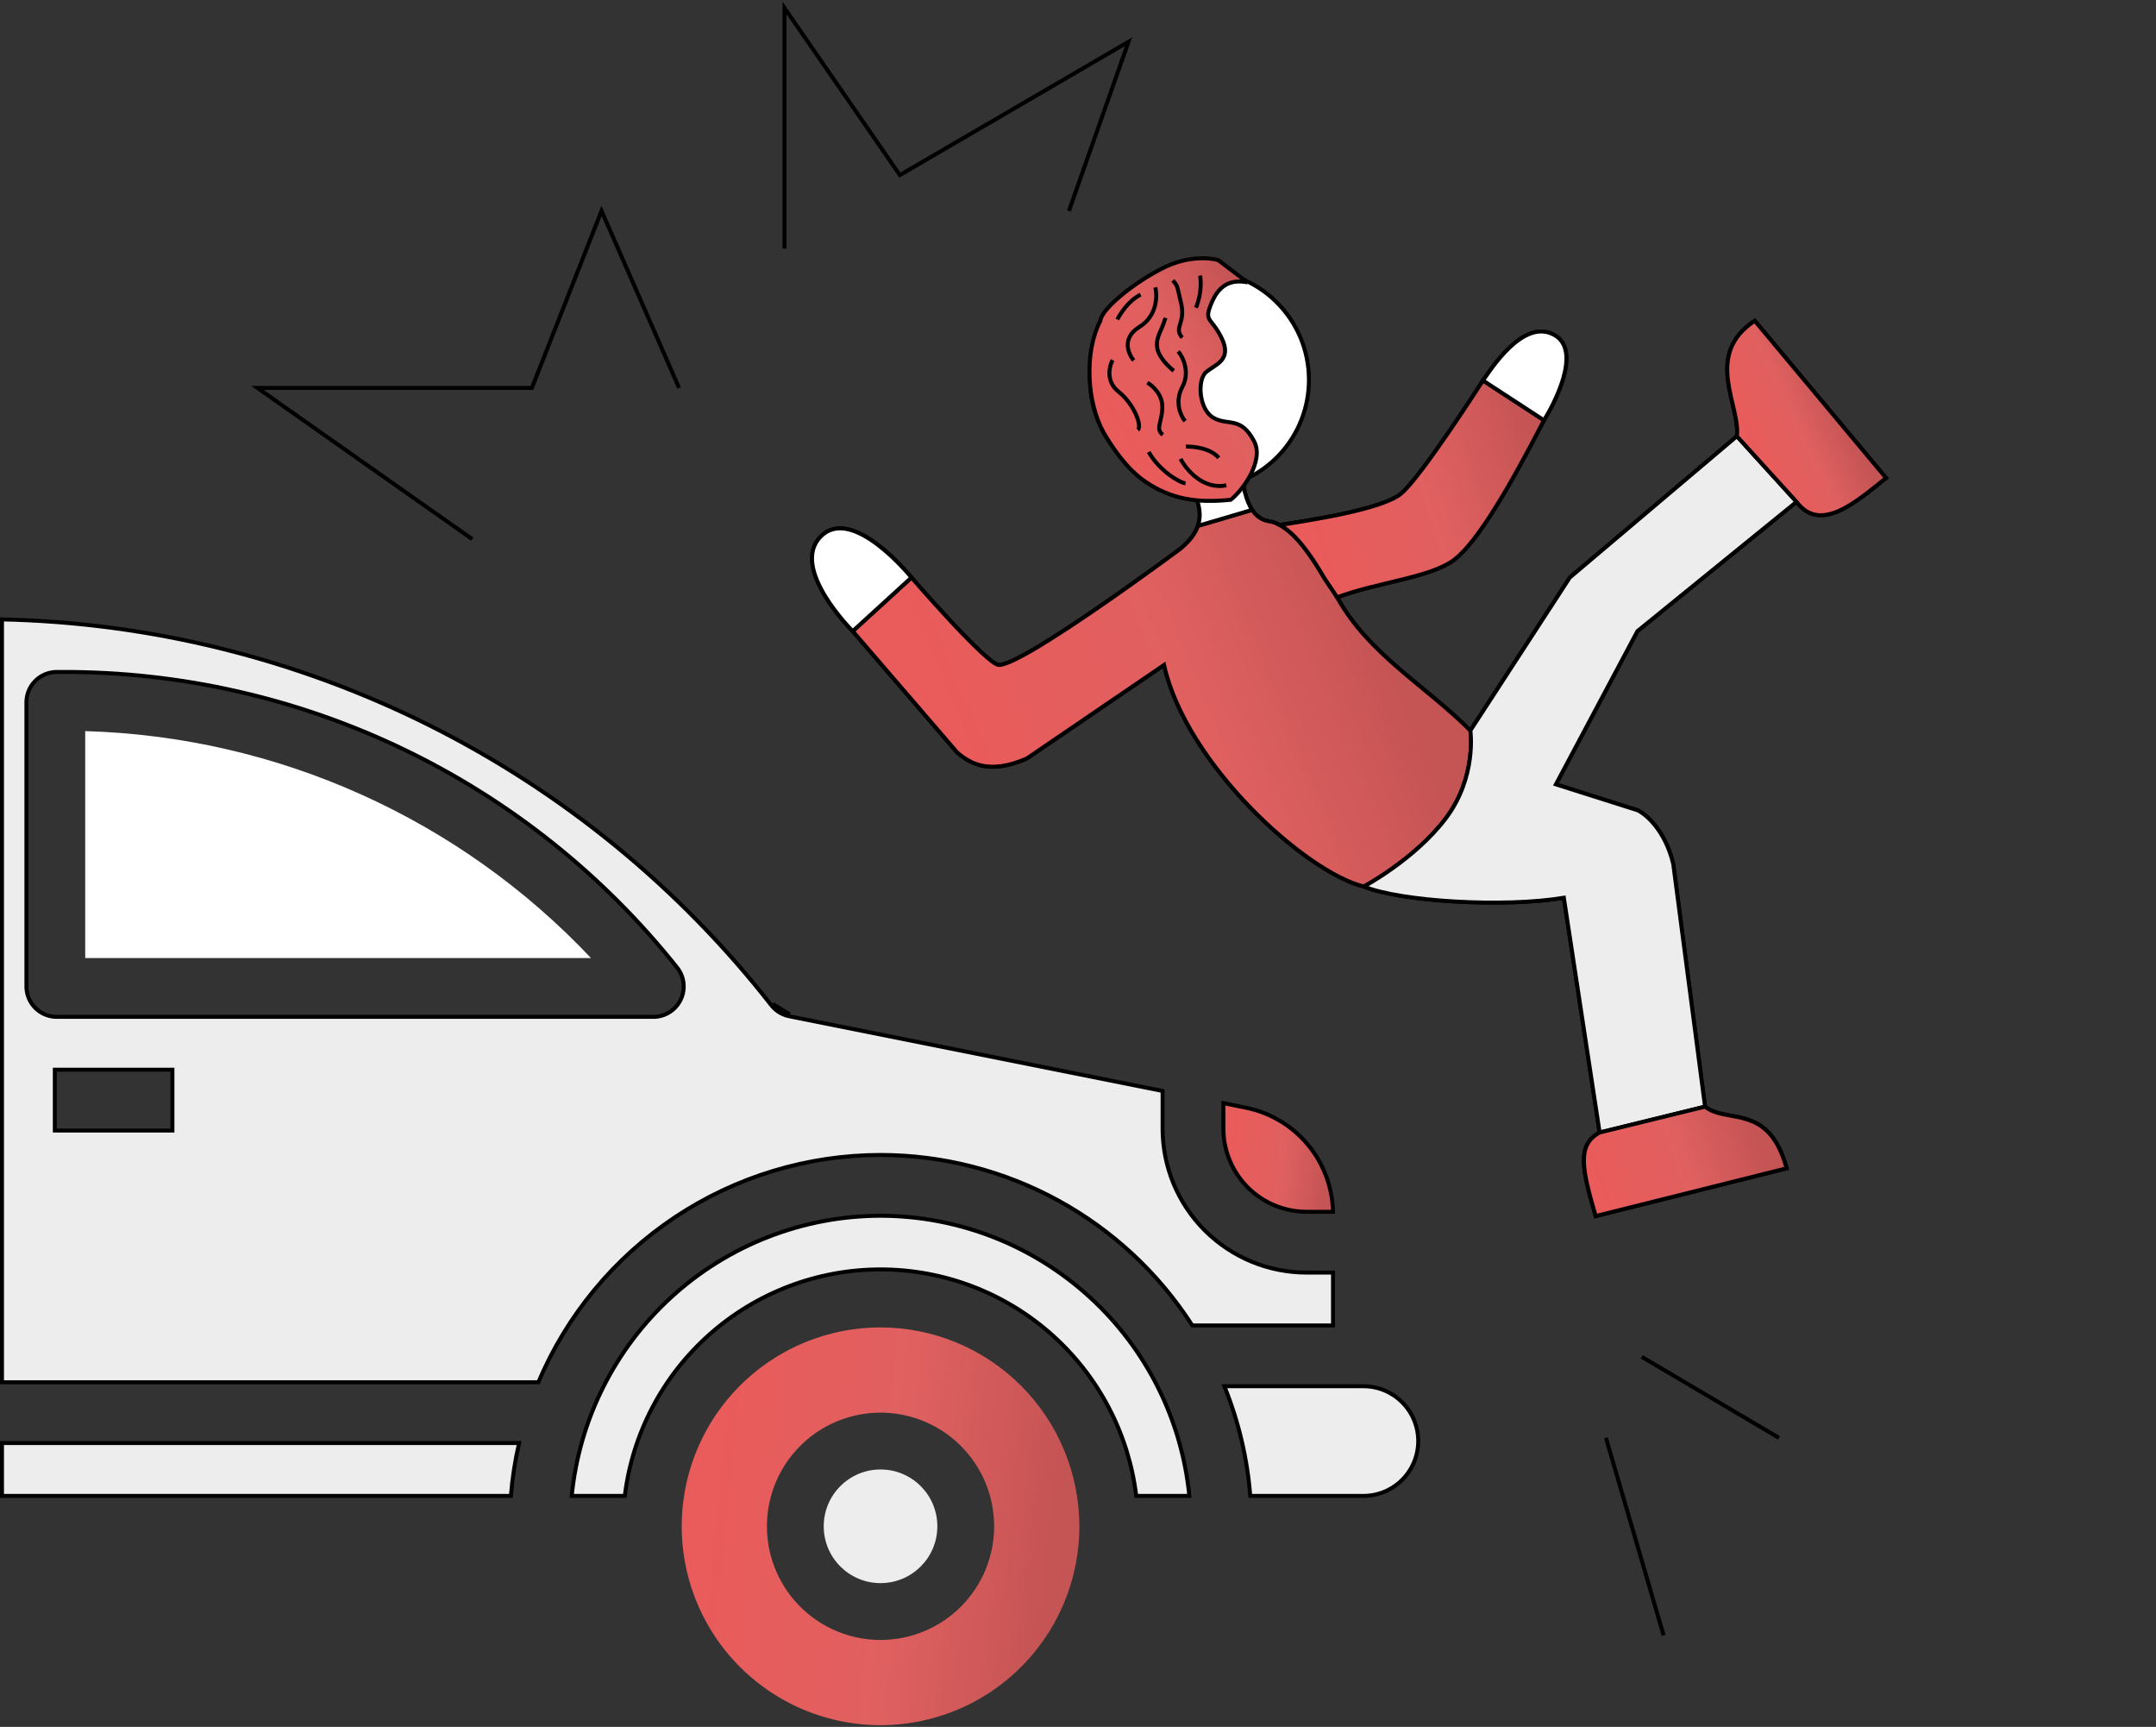 <?xml version="1.0" encoding="UTF-8"?> <svg xmlns="http://www.w3.org/2000/svg" width="542" height="434" viewBox="0 0 542 434" fill="none"><rect x="0" y="0" width="542" height="434" fill="#333333" stroke="none"/> <path d="M328.915 287.834C332.793 292.559 334.969 298.445 335.103 304.547H328.469C322.92 304.547 317.598 302.342 313.675 298.419C309.751 294.495 307.547 289.174 307.547 283.625V277.24L313.238 278.402L313.239 278.402C319.394 279.648 324.931 282.98 328.915 287.834Z" fill="url(#paint0_linear)" stroke="black"></path> <path d="M221.359 397.875C229.247 397.875 235.641 391.481 235.641 383.594C235.641 375.706 229.247 369.312 221.359 369.312C213.472 369.312 207.078 375.706 207.078 383.594C207.078 391.481 213.472 397.875 221.359 397.875Z" fill="#EDEDED"></path> <path d="M130.493 362.672C129.486 367.043 128.798 371.482 128.433 375.953H0.5V362.672H130.493Z" fill="#EDEDED" stroke="black"></path> <path d="M21.422 183.742V240.781H148.568C132.16 223.388 112.486 209.398 90.67 199.611C68.854 189.824 45.323 184.432 21.422 183.742Z" fill="white"></path> <path d="M221.36 290.266H221.359C202.938 290.283 184.932 295.743 169.605 305.962C154.37 316.118 142.456 330.525 135.34 347.391H0.5V155.668C37.822 156.483 74.5 165.566 107.891 182.267C141.434 199.043 170.817 223.085 193.902 252.643L193.904 252.644C195.029 254.073 196.627 255.054 198.411 255.41C198.411 255.41 198.411 255.41 198.412 255.41L292.266 274.181V283.625C292.266 293.227 296.08 302.435 302.869 309.224C309.659 316.014 318.867 319.828 328.469 319.828H335.109V333.109H299.73C291.319 320.023 279.768 309.246 266.127 301.763C252.405 294.235 237.01 290.281 221.36 290.266ZM198.509 254.92C196.842 254.587 195.348 253.67 194.296 252.335L198.509 254.92ZM42.844 284.125H43.344V283.625V269.344V268.844H42.844H14.281H13.781V269.344V283.625V284.125H14.281H42.844ZM8.879 253.325C10.311 254.757 12.255 255.562 14.281 255.562H164.234C165.674 255.563 167.085 255.157 168.303 254.391C169.522 253.624 170.5 252.529 171.124 251.232C171.747 249.934 171.992 248.487 171.828 247.056C171.665 245.626 171.101 244.27 170.202 243.146C151.708 219.919 128.201 201.173 101.441 188.312C74.68 175.45 45.357 168.805 15.666 168.875C15.666 168.875 15.665 168.875 15.665 168.875L14.281 168.875C12.255 168.875 10.311 169.68 8.879 171.113C7.446 172.546 6.641 174.489 6.641 176.516V247.922C6.641 249.948 7.446 251.892 8.879 253.325Z" fill="#EDEDED" stroke="black"></path> <path d="M221.359 333.609C211.473 333.609 201.809 336.541 193.59 342.033C185.37 347.526 178.963 355.332 175.18 364.466C171.397 373.599 170.407 383.649 172.335 393.345C174.264 403.041 179.025 411.948 186.015 418.938C193.006 425.928 201.912 430.689 211.608 432.618C221.304 434.546 231.354 433.556 240.488 429.773C249.621 425.99 257.428 419.583 262.92 411.364C268.412 403.144 271.344 393.48 271.344 383.594C271.329 370.342 266.058 357.637 256.687 348.266C247.316 338.896 234.611 333.624 221.359 333.609ZM221.359 412.156C215.71 412.156 210.188 410.481 205.491 407.343C200.794 404.204 197.133 399.743 194.971 394.524C192.809 389.305 192.244 383.562 193.346 378.021C194.448 372.481 197.168 367.392 201.163 363.397C205.157 359.402 210.247 356.682 215.787 355.58C221.328 354.478 227.071 355.044 232.29 357.205C237.509 359.367 241.97 363.028 245.108 367.725C248.247 372.422 249.922 377.945 249.922 383.594C249.922 391.169 246.913 398.434 241.556 403.79C236.2 409.147 228.935 412.156 221.359 412.156Z" fill="url(#paint1_linear)"></path> <path d="M168.781 325.984C183.15 312.861 201.899 305.573 221.358 305.547C240.818 305.573 259.567 312.861 273.936 325.984C288.17 338.984 297.089 356.783 298.991 375.953H285.647C283.741 360.333 276.211 345.935 264.458 335.457C252.593 324.879 237.253 319.034 221.358 319.034C205.464 319.034 190.124 324.879 178.259 335.457C166.506 345.935 158.976 360.333 157.07 375.953H143.726C145.628 356.783 154.547 338.984 168.781 325.984Z" fill="#EDEDED" stroke="black"></path> <path d="M314.308 375.953C313.562 366.485 311.365 357.189 307.793 348.391H342.75C346.405 348.391 349.91 349.843 352.495 352.427C355.079 355.012 356.531 358.517 356.531 362.172C356.531 365.827 355.079 369.332 352.495 371.917C349.91 374.501 346.405 375.953 342.75 375.953H314.308Z" fill="#EDEDED" stroke="black"></path> <path d="M118.719 135.5L64.719 97.5H133.708L151.219 53L170.719 97.5M197.219 62.5V2L226.219 44L283.697 10.5L268.719 53" stroke="black"></path> <path d="M403.719 361.367L418.219 411M412.719 341L447.219 361.367" stroke="black"></path> <path d="M451.637 126.125C457.637 134.125 466.637 126.125 474.137 120.125L441.137 80.625C428.137 89.125 437.637 102.125 436.637 109.625M451.637 126.125L436.637 109.625M451.637 126.125L411.637 158.625L391.137 197.125L411.637 203.625C413.803 204.625 418.637 208.725 420.637 217.125L428.637 278.125M436.637 109.625L394.637 145.144L369.637 183.603M402.137 284.625L428.637 278.125M402.137 284.625C396.416 287.726 397.637 293.625 401.137 305.625L449.137 293.625C444.637 277.125 434.183 282.573 428.637 278.125M402.137 284.625L393.137 225.625C378.137 228.125 352.196 226.604 342.862 222.805M369.637 183.603C358.234 172.214 344.07 164.441 336.137 150.125M369.637 183.603C369.637 183.603 371.361 195.306 363.362 205.805C355.576 216.026 342.862 222.805 342.862 222.805M342.862 222.805C328.362 219.305 298.191 192.15 292.626 167.125L258.137 190.625C248.937 194.625 244.137 192.125 240.637 189.125L214.363 158.625M314.773 128.147C316.023 130.035 317.546 130.787 319.09 131.02C319.971 131.153 320.856 131.468 321.744 131.949M314.773 128.147C313.329 125.966 312.251 122.268 311.926 116.102L299.582 121.658C300.308 124.512 302.546 128.055 301.142 132.166M314.773 128.147L301.142 132.166M301.142 132.166C300.521 133.987 299.185 135.92 296.687 137.953C296.687 137.953 257.46 167.125 251.137 167.125C248.137 167.125 229.136 145.144 229.136 145.144M321.744 131.949C325.392 133.922 329.097 138.692 332.843 145.144C333.217 145.788 335.762 149.448 336.137 150.125M321.744 131.949C328.708 130.841 347.137 128.125 352.137 124.125C357.137 120.125 372.8 95.625 372.8 95.625M372.8 95.625L388.137 105.625M372.8 95.625C374.629 93.125 382.793 79.941 390.637 84.125C398.137 88.125 390.137 102.458 388.137 105.625M388.137 105.625C379.637 122.125 371.498 136.099 365.637 140.625C359.776 145.151 346.357 146.293 336.137 150.125M229.136 145.144L214.363 158.625M229.136 145.144C229.136 145.144 214.361 126.806 206.362 134.805C198.387 142.782 214.363 158.625 214.363 158.625" stroke="black"></path> <path d="M319.09 131.02C317.546 130.787 316.023 130.035 314.773 128.147L301.142 132.166C300.521 133.987 299.185 135.92 296.687 137.953C296.687 137.953 257.46 167.125 251.136 167.125C248.137 167.125 229.136 145.144 229.136 145.144L214.363 158.625L240.637 189.125C244.137 192.125 248.937 194.625 258.137 190.625L292.626 167.125C298.191 192.15 328.362 219.305 342.862 222.805C342.862 222.805 355.576 216.026 363.362 205.805C371.361 195.306 369.636 183.603 369.636 183.603C358.234 172.214 344.07 164.441 336.137 150.125C335.762 149.448 333.217 145.788 332.843 145.144C329.096 138.692 325.391 133.922 321.744 131.949C320.856 131.468 319.971 131.153 319.09 131.02Z" fill="url(#paint2_linear)" stroke="black"></path> <path d="M402.137 284.625L428.637 278.125L420.637 217.125C418.637 208.725 413.803 204.625 411.637 203.625L391.137 197.125L411.637 158.625L451.637 126.125L436.637 109.625L394.637 145.144L369.637 183.603C369.637 183.603 371.361 195.305 363.362 205.805C355.576 216.026 342.862 222.805 342.862 222.805C352.196 226.604 378.137 228.125 393.137 225.625L402.137 284.625Z" fill="#EDEDED" stroke="black"></path> <path d="M428.636 278.125L402.136 284.625C396.416 287.727 397.636 293.625 401.136 305.625L449.136 293.625C444.636 277.125 434.183 282.573 428.636 278.125Z" fill="url(#paint3_linear)" stroke="black"></path> <path d="M474.137 120.125L441.137 80.625C428.137 89.125 437.637 102.125 436.637 109.625L451.637 126.125C457.637 134.125 466.637 126.125 474.137 120.125Z" fill="url(#paint4_linear)" stroke="black"></path> <path d="M214.363 158.625L229.136 145.144C229.136 145.144 214.361 126.806 206.362 134.805C198.387 142.782 214.363 158.625 214.363 158.625Z" fill="white" stroke="black"></path> <path d="M321.744 131.949C325.392 133.922 329.097 138.692 332.843 145.144C333.217 145.788 335.763 149.448 336.137 150.125C346.357 146.293 359.776 145.151 365.637 140.625C371.499 136.099 379.637 122.125 388.137 105.625L372.8 95.625C372.8 95.625 357.137 120.125 352.137 124.125C347.137 128.125 328.708 130.841 321.744 131.949Z" fill="url(#paint5_linear)" stroke="black"></path> <path d="M372.8 95.624L388.137 105.624C390.137 102.458 398.138 88.124 390.638 84.124C382.794 79.941 374.63 93.124 372.8 95.624Z" fill="white" stroke="black"></path> <path d="M311.927 116.102L299.582 121.658C300.309 124.512 302.546 128.055 301.143 132.166L314.773 128.147C313.33 125.966 312.251 122.268 311.927 116.102Z" fill="white" stroke="black"></path> <path d="M283.794 74.478C272.199 84.287 270.751 101.639 280.56 113.234C290.369 124.829 307.721 126.277 319.316 116.468C330.911 106.658 332.359 89.306 322.55 77.711C312.741 66.116 295.389 64.668 283.794 74.478Z" fill="white" stroke="black"></path> <path d="M309.4 125.604C312.179 123.471 317.945 115.887 315.244 110.837C311.868 104.524 308.814 107.107 305.086 105.022C301.357 102.937 300.917 95.45 303.208 93.513C305.498 91.575 309.844 90.519 307.114 84.969C304.384 79.419 302.475 81.034 304.678 75.896C306.88 70.758 310.462 70.348 313.604 70.965L306.264 65.385C304.189 64.739 298.483 64.239 292.258 67.409C284.477 71.372 276.843 77.831 276.608 80.65C272.543 88.495 273.178 101.004 277.456 108.748C279.423 112.105 283.093 117.733 287.79 120.963C294.54 125.605 301.155 126.449 309.4 125.604Z" fill="url(#paint6_linear)"></path> <path d="M294.842 70.463C296.134 71.99 295.811 71.608 296.867 75.954C298.188 81.386 294.929 82.178 297.189 84.85M292.991 79.888C291.993 83.352 290.466 84.644 290.936 87.522C291.311 89.823 293.851 92.259 295.074 93.189M296.191 88.315C297.375 89.714 299.238 93.465 297.218 97.27C295.197 101.075 296.845 104.571 297.921 105.843M301.683 69.26C302.27 72.431 301.242 75.964 300.655 77.334M290.438 72.224C290.966 74.397 290.901 79.429 286.414 82.177C281.927 84.925 283.605 88.92 285.004 90.574M280.895 80.297C281.609 78.82 283.778 75.501 286.738 74.044M279.69 90.486C278.848 92.071 277.963 95.876 281.157 98.413C285.15 101.585 287.175 107.076 286.03 108.044M288.439 96.183C289.682 96.877 292.173 99.049 292.196 102.173C292.225 106.078 290.317 107.692 292.313 109.278M288.76 113.594C291.549 118.438 296.628 121.346 298.037 121.463M298.097 112.244C299.996 112.166 304.31 112.62 306.376 115.063M296.775 115.327C298.204 118.048 302.506 123.184 308.284 121.963M309.4 125.604C312.179 123.471 317.945 115.887 315.244 110.837C311.868 104.524 308.814 107.107 305.086 105.022C301.357 102.937 300.917 95.45 303.208 93.513C305.498 91.575 309.844 90.519 307.114 84.969C304.384 79.419 302.475 81.034 304.678 75.896C306.88 70.758 310.462 70.348 313.604 70.965L306.264 65.385C304.189 64.739 298.483 64.239 292.258 67.409C284.477 71.372 276.843 77.831 276.608 80.65C272.543 88.495 273.178 101.004 277.456 108.748C279.423 112.105 283.093 117.733 287.79 120.963C294.54 125.605 301.155 126.449 309.4 125.604Z" stroke="black"></path> <defs> <linearGradient id="paint0_linear" x1="309.744" y1="281.84" x2="334.575" y2="284.39" gradientUnits="userSpaceOnUse"> <stop stop-color="#EA5B5B"></stop> <stop offset="0.547" stop-color="#E06060"></stop> <stop offset="1" stop-color="#C55454"></stop> </linearGradient> <linearGradient id="paint1_linear" x1="180.815" y1="351.947" x2="267.734" y2="360.827" gradientUnits="userSpaceOnUse"> <stop stop-color="#EA5B5B"></stop> <stop offset="0.547" stop-color="#E06060"></stop> <stop offset="1" stop-color="#C55454"></stop> </linearGradient> <linearGradient id="paint2_linear" x1="233.122" y1="168.539" x2="333.686" y2="126.817" gradientUnits="userSpaceOnUse"> <stop stop-color="#EA5B5B"></stop> <stop offset="0.547" stop-color="#E06060"></stop> <stop offset="1" stop-color="#C55454"></stop> </linearGradient> <linearGradient id="paint3_linear" x1="399.258" y1="292.511" x2="439.145" y2="278.664" gradientUnits="userSpaceOnUse"> <stop stop-color="#EA5B5B"></stop> <stop offset="0.547" stop-color="#E06060"></stop> <stop offset="1" stop-color="#C55454"></stop> </linearGradient> <linearGradient id="paint4_linear" x1="432.388" y1="96.248" x2="454.558" y2="85.754" gradientUnits="userSpaceOnUse"> <stop stop-color="#EA5B5B"></stop> <stop offset="0.547" stop-color="#E06060"></stop> <stop offset="1" stop-color="#C55454"></stop> </linearGradient> <linearGradient id="paint5_linear" x1="327.185" y1="127.934" x2="385.553" y2="109.885" gradientUnits="userSpaceOnUse"> <stop stop-color="#EA5B5B"></stop> <stop offset="0.547" stop-color="#E06060"></stop> <stop offset="1" stop-color="#C55454"></stop> </linearGradient> <linearGradient id="paint6_linear" x1="272.2" y1="96.111" x2="310.14" y2="69.721" gradientUnits="userSpaceOnUse"> <stop stop-color="#EA5B5B"></stop> <stop offset="0.547" stop-color="#E06060"></stop> <stop offset="1" stop-color="#C55454"></stop> </linearGradient> </defs> </svg> 